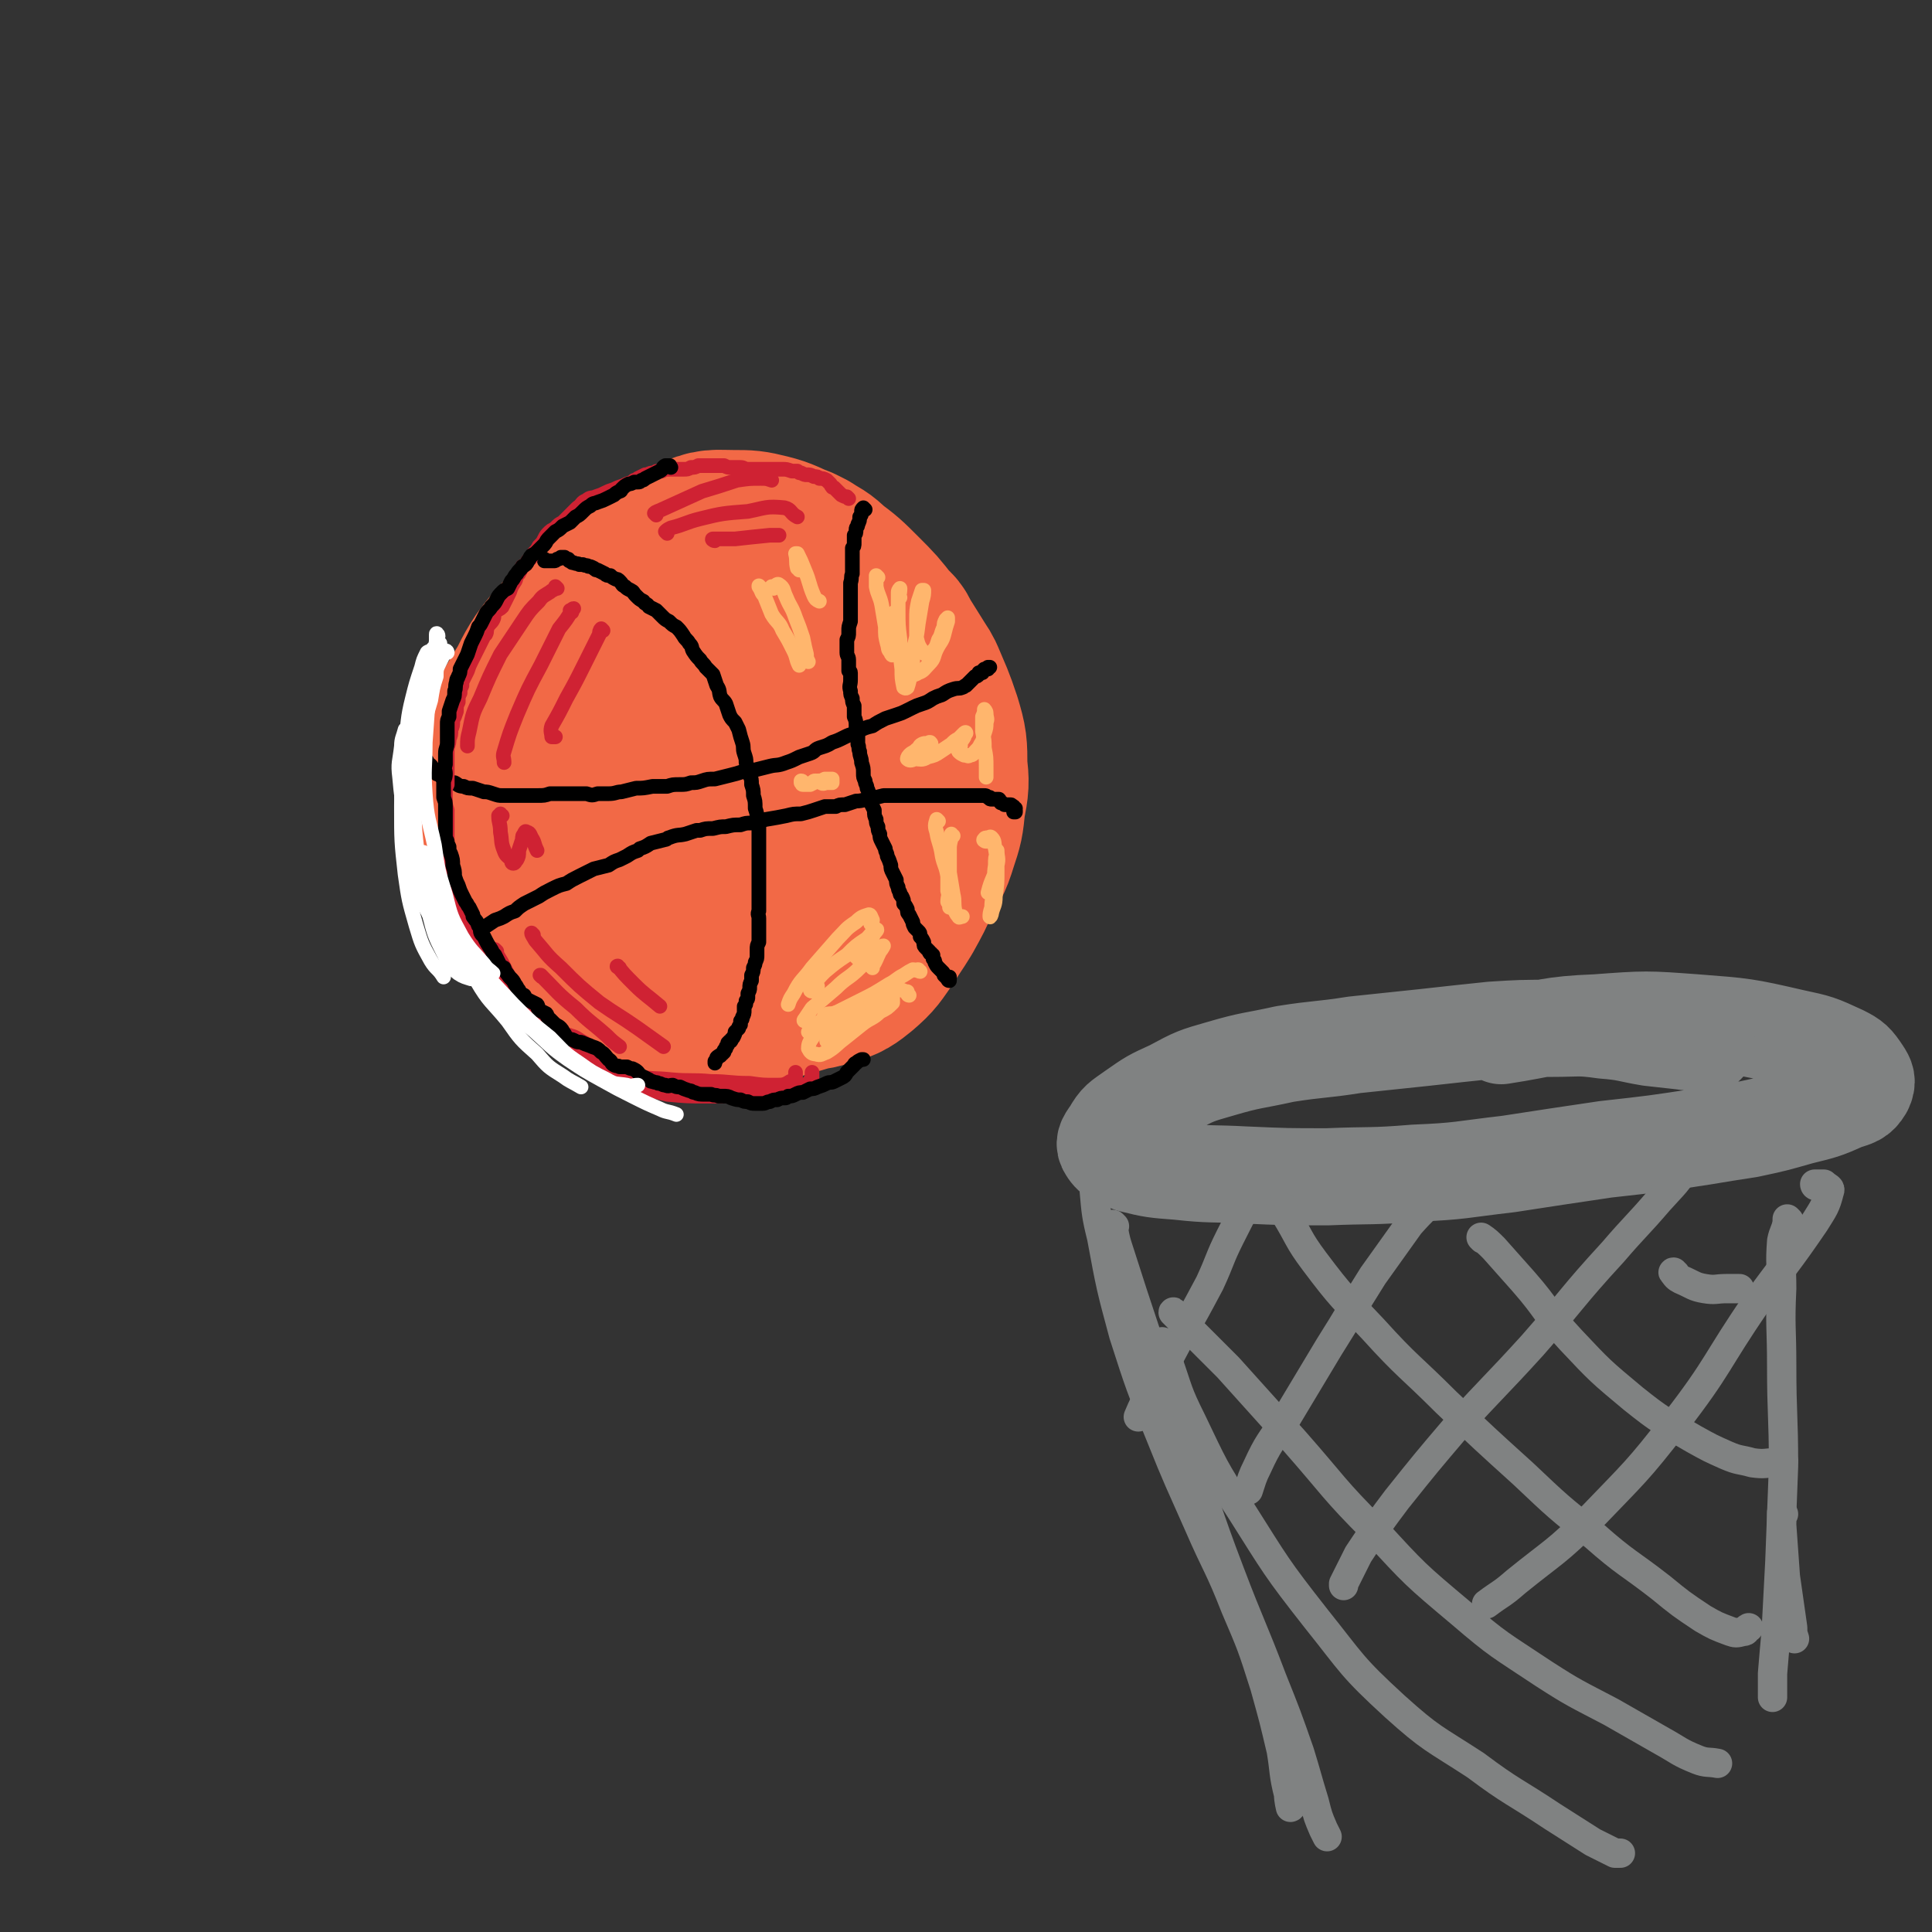 <svg viewBox='0 0 1054 1054' version='1.1' xmlns='http://www.w3.org/2000/svg' xmlns:xlink='http://www.w3.org/1999/xlink'><rect x="0" y="0" width="1054" height="1054" fill="#333333" stroke="none"/><g fill='none' stroke='rgb(242,105,70)' stroke-width='105' stroke-linecap='round' stroke-linejoin='round'><path d='M395,388c0,0 0,-1 -1,-1 -2,0 -2,0 -5,1 -5,1 -5,0 -10,2 -5,2 -5,2 -9,6 -5,4 -5,4 -8,10 -3,4 -3,5 -4,10 -1,7 -2,7 -1,14 1,6 2,6 5,10 4,4 5,5 10,6 6,2 7,2 14,2 9,0 9,0 18,-2 9,-2 9,-2 17,-7 8,-4 9,-4 14,-10 6,-6 6,-7 8,-15 2,-8 2,-9 0,-18 -3,-9 -3,-10 -9,-17 -6,-8 -7,-9 -16,-13 -7,-4 -8,-4 -16,-4 -8,-1 -8,0 -16,2 -9,3 -9,3 -17,7 -9,5 -10,5 -18,12 -7,6 -9,6 -12,15 -4,8 -4,10 -3,19 2,10 2,11 8,19 6,8 8,8 18,12 11,5 11,4 23,5 12,1 12,2 23,1 11,-1 11,-2 21,-5 8,-3 8,-3 15,-9 6,-5 7,-5 10,-12 4,-7 4,-8 4,-16 1,-8 1,-8 -2,-16 -3,-8 -4,-9 -10,-16 -7,-8 -7,-9 -16,-14 -11,-7 -11,-7 -24,-10 -12,-3 -12,-3 -24,-2 -11,1 -11,1 -20,6 -10,5 -9,6 -17,14 -8,8 -8,8 -14,18 -6,11 -8,11 -10,22 -3,11 -4,12 -1,23 4,11 5,11 13,20 8,9 9,9 19,16 11,6 11,5 23,8 10,3 11,2 21,2 11,-1 11,0 21,-4 10,-3 10,-3 19,-10 8,-6 8,-6 14,-15 5,-8 5,-8 8,-18 2,-11 2,-12 2,-23 -1,-12 -1,-13 -6,-23 -5,-13 -6,-13 -16,-24 -7,-8 -8,-8 -19,-13 -10,-5 -10,-6 -22,-7 -8,-2 -9,-2 -17,0 -9,3 -9,4 -17,10 -9,7 -9,7 -18,16 -9,9 -10,9 -16,20 -7,12 -9,12 -11,25 -3,12 -3,13 1,24 3,12 5,12 12,22 8,11 8,12 18,20 10,9 11,9 23,14 11,5 12,4 24,6 12,1 12,1 24,0 8,-1 9,0 16,-4 11,-6 12,-6 19,-15 8,-9 8,-10 12,-21 5,-13 5,-13 6,-26 0,-15 0,-15 -3,-30 -4,-15 -4,-15 -11,-30 -6,-13 -7,-13 -17,-24 -9,-9 -10,-10 -22,-16 -10,-5 -10,-5 -21,-7 -11,-1 -12,-1 -22,2 -12,3 -12,5 -23,12 -14,9 -14,9 -27,20 -12,10 -13,10 -23,22 -6,9 -7,10 -10,21 -2,11 -3,12 0,23 2,11 4,11 11,20 8,12 9,12 21,21 11,10 11,10 23,17 11,6 11,6 23,10 10,2 10,2 21,2 11,0 12,0 23,-3 11,-4 11,-4 21,-10 9,-6 9,-6 16,-14 7,-8 6,-9 11,-18 4,-10 4,-10 6,-21 3,-13 3,-13 3,-26 -1,-13 -1,-14 -5,-27 -5,-12 -6,-13 -14,-23 -7,-10 -7,-11 -17,-17 -11,-5 -13,-4 -25,-5 -16,0 -17,0 -33,3 -16,5 -16,6 -32,14 -14,7 -15,6 -28,17 -10,9 -11,9 -17,21 -5,13 -5,14 -6,28 -1,16 -1,17 3,32 5,17 5,18 15,32 11,13 12,13 27,22 14,7 15,7 31,10 15,4 15,3 31,4 13,0 14,0 27,-3 11,-2 11,-3 20,-8 9,-6 9,-6 15,-14 7,-9 7,-9 11,-20 5,-13 4,-13 6,-27 2,-16 3,-17 1,-33 -2,-17 -4,-18 -10,-34 -5,-13 -6,-13 -14,-26 -6,-10 -6,-11 -15,-19 -7,-8 -7,-9 -16,-13 -11,-4 -12,-3 -23,-5 -3,0 -3,0 -6,0 -11,2 -11,1 -21,4 -13,5 -13,6 -26,11 -3,2 -3,2 -6,4 -9,6 -9,6 -18,14 -6,5 -5,6 -11,12 -2,3 -3,3 -5,7 -8,13 -9,13 -15,27 -6,13 -6,14 -9,28 -3,11 -3,11 -3,23 0,8 1,8 2,17 1,3 1,3 2,5 5,11 4,12 11,22 7,11 6,12 16,19 10,8 10,9 22,13 12,4 13,3 26,5 14,1 14,1 28,1 13,1 13,1 26,2 9,0 9,1 19,1 7,-1 8,-1 14,-3 7,-2 8,-3 13,-7 7,-6 7,-7 12,-14 6,-9 5,-10 10,-19 4,-10 4,-10 7,-21 4,-10 4,-10 6,-20 2,-9 2,-9 3,-18 1,-9 1,-9 0,-19 -1,-10 -1,-10 -4,-21 -3,-10 -3,-11 -9,-20 -6,-10 -6,-10 -15,-18 -8,-7 -8,-6 -17,-12 -8,-4 -9,-4 -17,-8 -8,-3 -8,-3 -16,-5 -9,-3 -9,-3 -18,-5 -9,-1 -9,-1 -18,-1 -10,0 -10,-1 -20,1 -8,1 -8,2 -16,4 -6,3 -6,3 -12,6 -6,3 -6,3 -11,7 -7,5 -7,5 -13,11 -7,7 -7,7 -13,15 -6,9 -5,10 -11,19 -5,9 -6,9 -9,18 -4,9 -3,10 -5,19 -2,10 -2,10 -2,20 -1,10 -1,10 0,20 2,10 2,10 6,19 4,9 4,9 10,17 6,8 7,8 15,14 10,7 10,7 21,13 11,5 11,5 23,9 10,3 10,3 21,5 8,2 8,2 17,2 9,0 9,0 17,-1 9,-1 9,-1 19,-3 9,-3 9,-2 18,-6 9,-3 9,-2 17,-7 7,-6 7,-6 14,-13 6,-8 6,-8 11,-16 5,-9 5,-9 9,-18 5,-9 6,-9 9,-19 3,-9 3,-9 4,-19 2,-10 2,-11 1,-20 0,-11 0,-12 -3,-22 -4,-12 -4,-11 -9,-23 -1,-2 -1,-2 -3,-5 -5,-8 -5,-8 -10,-16 -1,-3 -2,-3 -4,-5 -7,-9 -7,-9 -15,-17 -8,-8 -8,-8 -16,-14 -5,-5 -5,-4 -11,-8 -2,-1 -2,-1 -4,-2 -8,-3 -8,-4 -16,-6 -8,-2 -9,-2 -17,-2 -10,0 -11,-1 -19,3 -11,4 -11,5 -20,11 -8,6 -9,6 -16,13 -11,11 -12,11 -22,24 -6,9 -5,10 -9,20 -3,9 -2,9 -5,17 '/></g>
<g fill='none' stroke='rgb(0,0,0)' stroke-width='8' stroke-linecap='round' stroke-linejoin='round'><path d='M298,306c0,0 -1,-1 -1,-1 0,0 0,1 0,1 1,0 1,0 2,0 1,0 1,0 1,0 1,0 1,0 2,0 1,0 1,0 2,-1 1,0 1,0 2,-1 1,0 1,0 2,0 1,1 1,1 2,1 1,1 0,1 1,1 1,1 1,1 2,1 2,1 2,0 3,1 1,0 1,0 2,0 2,1 2,0 3,1 1,0 1,0 3,1 1,1 1,1 2,1 2,1 2,1 4,2 1,1 1,1 3,1 1,1 1,1 3,2 1,0 1,0 2,1 2,2 1,2 3,3 1,1 1,1 3,2 2,1 1,1 3,3 2,2 2,2 4,3 1,2 2,1 3,3 2,1 2,1 4,2 2,2 2,2 3,3 2,2 2,2 4,3 2,2 2,2 4,3 2,2 2,2 4,5 1,2 2,2 3,4 2,2 1,2 2,4 2,3 2,3 4,5 1,2 2,2 3,4 2,2 2,2 4,4 1,3 1,3 2,6 2,3 1,3 2,6 1,2 2,2 3,4 1,3 1,3 2,6 1,2 1,2 3,4 1,2 1,2 2,4 1,4 1,4 2,7 1,3 0,3 1,6 1,3 1,3 1,5 1,4 1,4 2,7 1,2 1,2 1,5 1,3 1,3 1,6 1,3 1,3 1,7 1,3 1,3 1,6 0,1 1,1 1,2 0,2 0,2 0,4 0,0 0,0 0,0 0,2 0,2 0,4 0,1 0,1 0,1 0,2 0,2 0,4 0,0 0,0 0,1 0,3 0,3 0,6 0,3 0,3 0,7 0,2 0,2 0,5 0,0 0,0 0,1 0,2 0,2 0,4 0,2 0,2 0,4 0,1 0,1 0,3 0,2 0,2 0,4 -1,2 0,2 0,4 0,3 0,3 0,6 0,2 0,2 0,4 0,2 0,2 0,3 -1,2 -1,2 -1,4 0,2 0,2 0,3 0,2 0,2 -1,4 0,1 0,1 -1,3 0,2 0,2 -1,4 0,2 0,2 0,3 -1,2 -1,2 -1,4 0,1 0,1 -1,3 0,1 0,1 0,2 0,1 0,1 -1,2 0,2 0,2 -1,3 0,1 0,1 0,2 0,2 0,2 -1,4 0,1 0,1 -1,2 0,1 0,1 0,2 -1,1 -1,1 -1,2 -1,1 -1,1 -2,2 0,1 0,1 -1,3 0,0 0,0 -1,1 0,1 0,1 -1,1 0,0 0,0 -1,1 0,0 0,1 0,1 -1,1 -1,1 -1,2 0,0 0,0 -1,1 0,0 0,0 0,1 0,0 0,0 -1,1 0,0 -1,0 -1,1 -1,0 -1,0 -2,1 0,1 0,1 -1,2 0,0 0,0 0,1 0,0 0,0 0,0 0,0 0,0 0,0 '/><path d='M472,278c0,0 -1,-1 -1,-1 0,0 0,0 0,0 0,1 0,0 0,0 0,0 0,0 0,0 0,0 0,0 0,0 -1,1 -1,1 -1,2 0,2 0,2 -1,3 0,2 0,2 -1,4 0,2 -1,1 -1,3 0,2 0,2 -1,3 0,2 0,2 0,4 0,2 0,2 -1,3 0,2 0,2 0,4 0,2 0,2 0,4 0,3 0,3 0,6 -1,2 0,2 -1,5 0,2 0,2 0,3 0,3 0,3 0,5 0,3 0,3 0,5 0,2 0,2 0,4 0,2 0,2 0,4 -1,3 -1,3 -1,5 0,1 0,1 0,1 0,2 0,2 -1,4 0,1 0,1 0,2 0,2 0,2 0,5 0,2 1,2 1,4 0,3 0,3 0,6 0,0 1,0 1,1 0,2 0,2 0,4 0,3 -1,3 0,6 0,2 0,2 1,4 0,2 0,2 1,4 0,3 0,3 0,6 1,2 1,3 1,5 0,3 0,3 1,5 0,2 0,2 0,5 1,2 0,2 1,4 0,3 1,3 1,6 1,3 1,3 1,6 0,2 0,2 1,4 0,2 1,2 1,4 1,2 1,2 1,4 1,2 1,2 1,4 1,2 1,2 2,4 0,3 0,3 1,5 0,2 0,2 1,4 0,2 0,2 1,4 0,2 0,2 1,4 1,2 1,2 2,4 0,2 1,2 1,4 1,2 1,2 2,5 0,2 0,2 1,4 1,2 1,2 2,4 0,2 0,2 1,4 0,1 0,1 1,3 0,1 0,1 1,2 1,2 1,2 1,4 1,1 1,1 2,3 0,2 0,2 1,3 1,2 1,2 2,4 0,1 0,1 1,3 1,1 1,1 2,2 1,1 1,1 1,3 1,1 1,1 2,3 0,2 0,2 1,3 1,1 1,1 2,2 0,1 0,1 1,1 0,1 1,1 1,1 0,1 0,1 0,2 1,1 1,1 1,2 1,2 1,2 2,3 1,1 1,1 2,2 1,1 1,1 1,2 1,1 1,1 2,2 0,0 0,1 1,1 0,0 0,0 0,0 0,-1 0,-1 0,-1 0,-1 0,-1 0,-1 '/><path d='M232,415c0,0 -1,-1 -1,-1 0,0 0,1 0,1 0,0 0,0 0,-1 0,0 0,0 0,0 0,0 0,0 0,0 0,0 0,0 1,0 1,1 1,1 1,2 1,1 2,1 3,3 1,1 1,2 2,3 1,1 2,0 3,1 0,0 0,1 0,1 2,1 2,1 4,2 2,1 1,1 3,1 2,1 2,2 5,2 2,1 2,1 5,1 3,1 3,1 6,2 2,0 2,0 5,1 3,1 3,1 5,1 3,0 3,0 6,0 3,0 3,0 6,0 4,0 4,0 7,0 4,0 4,0 7,-1 3,0 3,0 7,0 3,0 3,0 6,0 4,0 4,0 7,0 3,1 3,1 6,0 3,0 3,0 6,0 4,0 4,-1 7,-1 4,-1 4,-1 8,-2 4,0 4,0 9,-1 4,0 4,0 8,0 3,-1 3,-1 7,-1 3,0 3,0 6,-1 3,0 3,0 6,-1 3,-1 3,-1 7,-1 4,-1 4,-1 8,-2 4,-1 4,-1 7,-2 4,0 4,0 7,-1 4,-1 4,-1 8,-2 4,-1 4,0 9,-2 3,-1 3,-1 7,-3 3,-1 3,-1 6,-2 3,-1 2,-2 5,-3 3,-1 4,-1 7,-3 3,-1 3,-1 7,-3 4,-2 4,-1 7,-3 4,-2 4,-2 8,-3 3,-2 3,-2 7,-4 3,-1 3,-1 6,-2 3,-1 3,-1 5,-2 2,-1 2,-1 4,-2 2,-1 2,-1 5,-2 3,-1 3,-1 6,-3 2,-1 2,-1 5,-2 3,-2 3,-2 6,-3 3,-1 3,0 5,-1 1,0 1,-1 2,-1 1,-1 1,-1 1,-1 1,-1 1,-1 2,-2 1,-1 1,-1 2,-2 1,0 1,0 2,-1 0,0 0,0 0,0 0,0 0,0 0,-1 1,0 1,0 1,0 0,0 0,0 1,0 0,-1 0,-1 0,-1 1,-1 1,-1 1,-1 0,0 0,0 0,0 0,0 0,0 0,0 0,0 0,0 1,0 0,0 0,0 1,0 0,0 0,0 0,0 0,0 0,0 0,0 0,0 0,0 0,0 0,-1 0,-1 1,-1 0,0 0,0 0,0 0,0 0,0 0,0 0,0 0,0 -1,0 '/><path d='M254,521c0,0 -1,0 -1,-1 0,0 0,1 1,1 0,0 0,0 0,-1 0,0 0,0 1,-1 0,-1 0,-1 0,-2 1,-1 1,-1 2,-2 0,-1 0,0 1,-1 1,-1 1,-1 1,-2 1,-2 1,-2 2,-3 2,-2 2,-2 3,-3 3,-2 3,-2 6,-4 3,-1 3,-1 5,-2 3,-2 3,-2 6,-3 2,-2 2,-2 5,-4 4,-2 4,-2 8,-4 3,-2 3,-2 7,-4 4,-2 4,-2 8,-3 3,-2 3,-2 7,-4 4,-2 4,-2 8,-4 4,-1 4,-1 8,-2 3,-2 3,-2 6,-3 2,-1 2,-1 4,-2 3,-2 3,-2 6,-3 0,0 0,0 1,-1 3,-1 3,-1 6,-3 4,-1 4,-1 8,-2 1,0 1,-1 2,-1 5,-2 5,-1 9,-2 3,-1 3,-1 6,-2 1,0 1,0 2,0 3,-1 3,-1 7,-1 4,-1 4,-1 7,-1 4,-1 4,-1 8,-1 3,-1 3,-1 6,-1 4,-1 4,-1 8,-2 6,-1 6,-1 11,-2 4,-1 4,-1 8,-1 4,-1 4,-1 7,-2 3,-1 3,-1 6,-2 3,0 3,0 6,0 2,-1 2,-1 5,-1 3,-1 3,-1 6,-2 4,0 4,-1 7,-1 4,-1 4,-1 8,-2 3,0 3,0 7,0 2,0 2,0 4,0 3,0 3,0 6,0 2,0 2,0 5,0 2,0 2,0 4,0 2,0 2,0 3,0 3,0 3,0 6,0 3,0 3,0 5,0 3,0 3,0 5,0 2,0 2,0 3,0 0,0 0,0 1,0 1,0 1,0 1,0 1,0 1,0 2,0 1,0 1,0 2,0 1,0 1,0 1,0 1,0 1,0 2,1 0,0 0,0 1,0 0,1 0,1 1,1 0,0 0,0 1,0 0,0 0,0 1,0 1,0 1,0 2,0 1,1 0,1 1,2 1,0 1,0 2,1 1,0 1,0 2,0 0,0 0,0 0,0 0,0 0,0 1,0 0,0 0,0 0,0 1,0 1,0 1,1 0,0 0,0 1,0 0,0 0,0 0,1 0,0 0,0 0,0 0,0 0,0 1,0 0,0 0,0 0,0 0,0 0,0 0,0 0,1 0,0 -1,0 0,0 1,0 1,1 0,0 0,0 0,0 0,0 0,0 0,1 0,0 0,0 0,0 0,0 0,0 0,0 0,0 0,0 0,0 0,0 0,0 -1,0 '/></g>
<g fill='none' stroke='rgb(207,34,51)' stroke-width='8' stroke-linecap='round' stroke-linejoin='round'><path d='M463,272c0,0 0,0 -1,-1 0,0 0,0 0,0 -1,0 -1,0 -3,-1 -1,-1 -1,-1 -2,-2 -1,-1 -1,-1 -2,-2 -1,0 -1,0 -2,-2 -1,-1 -1,-1 -2,-2 -2,-1 -2,-1 -4,-1 -1,-1 -1,-1 -3,-1 -2,-1 -2,-1 -4,-1 -1,0 -1,0 -3,-1 -1,0 -1,0 -2,-1 -2,0 -2,0 -3,0 -3,-1 -3,-1 -5,-1 -3,0 -3,0 -5,0 -3,0 -3,0 -5,0 -3,0 -3,0 -5,0 -2,0 -2,0 -4,0 -2,0 -2,-1 -4,-1 -3,0 -3,0 -5,0 -2,0 -2,0 -4,-1 -3,0 -3,0 -6,0 -2,0 -2,0 -4,0 -2,0 -2,0 -4,0 -2,1 -2,1 -4,1 -2,1 -2,1 -4,1 -2,0 -2,0 -4,0 -2,0 -2,0 -4,0 -2,0 -2,0 -4,1 0,0 0,0 -1,0 -2,0 -2,0 -3,1 -2,0 -2,0 -4,1 -1,0 -1,0 -1,0 -2,1 -2,1 -4,2 -1,1 -1,1 -2,1 -1,1 -1,1 -1,1 -3,1 -3,1 -5,2 -3,1 -3,1 -5,2 -3,1 -3,1 -5,2 -2,1 -2,1 -5,2 -2,1 -3,0 -5,2 -3,1 -2,2 -5,4 -2,2 -2,2 -4,4 -2,2 -2,2 -4,4 -2,1 -2,1 -4,3 -1,1 -2,1 -3,2 -2,2 -2,2 -3,4 -1,2 -1,2 -3,4 -1,2 -1,2 -3,4 -1,2 -1,2 -3,4 -1,2 -1,2 -3,3 -1,2 -1,2 -2,4 -2,2 -1,2 -2,4 -2,3 -2,3 -3,6 -1,2 -1,2 -2,4 -1,2 -1,2 -2,4 -2,2 -2,1 -4,3 -1,2 0,2 -1,4 -1,2 -2,2 -3,4 -1,2 0,2 -1,4 -1,1 -1,1 -2,3 -1,2 -1,2 -2,4 -1,2 -1,2 -2,4 -1,2 -1,2 -2,4 -1,2 -1,2 -2,5 -1,2 -1,2 -2,4 -1,2 -1,2 -1,4 -1,2 -1,2 -1,4 -1,2 -1,2 -1,5 -1,2 -1,2 -1,5 -1,3 -1,3 -2,5 0,3 0,3 -1,5 0,3 0,3 -1,5 0,2 0,2 -1,5 0,2 0,2 0,4 0,3 0,3 0,6 0,3 0,3 0,6 0,2 0,2 0,4 -1,2 -1,2 -1,4 0,3 0,3 0,5 0,2 0,2 1,5 0,3 0,3 0,6 0,3 0,3 0,7 0,3 0,3 0,6 0,3 1,3 1,5 0,3 0,3 0,5 1,3 1,3 2,6 0,2 0,2 1,5 1,2 1,2 1,5 0,0 1,0 1,0 0,2 0,2 1,5 0,1 0,1 0,1 1,3 1,3 2,6 1,1 1,1 2,2 1,4 0,4 1,8 1,3 2,2 3,5 0,1 0,1 0,2 1,2 1,2 3,5 2,2 2,2 4,5 2,3 3,3 5,6 3,4 3,4 6,8 3,5 3,5 6,10 4,6 4,6 9,11 4,4 4,4 8,8 4,3 4,3 7,6 4,2 4,2 8,3 4,1 4,1 8,1 '/><path d='M308,565c-1,0 -1,-1 -1,-1 0,0 0,1 0,1 2,0 2,-1 4,0 4,1 4,2 8,4 5,4 5,4 10,7 4,4 4,4 9,7 4,3 4,3 9,4 9,2 10,1 19,2 11,1 11,0 22,1 10,0 10,1 21,1 7,1 7,1 14,1 4,0 5,0 8,-2 2,0 2,-1 3,-2 0,-1 0,-1 0,-3 '/><path d='M309,575c0,0 0,-1 -1,-1 0,0 0,0 0,1 1,0 1,0 2,1 4,2 3,2 7,4 8,3 8,3 15,6 8,3 7,4 15,7 8,2 9,2 17,4 11,1 11,1 22,1 11,0 11,0 22,0 9,0 10,0 19,-1 5,-1 6,-1 11,-4 3,-2 3,-2 5,-5 0,-2 0,-2 0,-3 '/><path d='M271,519c0,0 -1,-1 -1,-1 0,0 0,0 0,1 6,9 5,10 11,19 7,9 7,9 14,17 7,7 7,7 14,13 6,5 7,5 13,8 2,1 2,0 4,1 '/><path d='M296,533c-1,0 -1,-1 -1,-1 -1,0 0,0 0,0 9,9 9,10 19,18 8,8 8,7 17,15 3,3 3,3 7,6 '/><path d='M291,510c0,0 -1,-1 -1,-1 0,1 1,2 2,4 7,8 6,8 14,15 10,10 10,10 21,19 10,7 11,7 21,14 7,5 7,5 14,10 '/><path d='M338,528c-1,0 -2,-1 -1,-1 3,4 4,5 9,10 6,6 7,6 14,12 '/><path d='M274,445c0,0 -1,0 -1,-1 0,0 0,0 0,0 0,1 -1,1 -1,1 0,4 1,4 1,9 1,5 0,5 2,10 1,3 2,3 4,5 0,1 0,2 1,2 1,0 1,-1 2,-2 1,-2 1,-2 1,-5 1,-3 1,-3 2,-6 0,-2 0,-2 1,-3 0,-1 1,-2 1,-1 2,0 2,1 3,3 2,3 1,3 3,7 0,0 0,0 0,0 '/><path d='M304,321c0,0 -1,-1 -1,-1 0,0 0,1 0,1 -1,1 -2,1 -3,2 -3,2 -4,2 -6,5 -5,5 -5,5 -9,11 -6,9 -6,9 -12,18 -6,12 -6,12 -11,24 -4,8 -4,8 -6,18 -1,4 -1,4 -1,8 0,0 0,0 0,0 '/><path d='M312,334c0,0 -1,0 -1,-1 0,0 1,0 1,0 0,0 0,-1 1,-1 0,0 -1,1 -1,1 -3,5 -3,5 -7,10 -5,10 -5,10 -10,20 -7,13 -7,13 -13,27 -4,10 -4,10 -7,20 -1,3 0,3 0,6 '/><path d='M329,344c0,0 -1,-1 -1,-1 -1,1 -1,2 -1,3 -4,8 -4,8 -8,16 -5,10 -5,10 -10,19 -4,8 -4,8 -8,15 -1,3 0,4 0,6 0,0 1,0 2,0 '/><path d='M358,281c0,0 -1,-1 -1,-1 1,-1 2,-1 4,-2 11,-5 11,-5 22,-10 10,-3 10,-3 19,-6 7,-1 7,-1 13,-1 3,0 3,0 6,1 '/><path d='M364,291c0,0 -1,-1 -1,-1 1,-1 1,-1 3,-2 8,-2 8,-3 16,-5 12,-3 13,-3 26,-4 10,-2 10,-3 20,-2 4,1 3,3 7,5 '/><path d='M390,295c-1,0 -2,-1 -1,-1 5,0 6,0 12,0 9,-1 9,-1 19,-2 3,0 3,0 5,0 '/></g>
<g fill='none' stroke='rgb(255,182,109)' stroke-width='8' stroke-linecap='round' stroke-linejoin='round'><path d='M415,321c0,-1 -1,-1 -1,-1 0,-1 0,0 0,0 2,3 1,3 3,5 2,5 2,5 4,10 3,5 4,4 6,9 3,5 3,5 6,11 2,4 1,4 3,8 '/><path d='M422,321c0,0 -1,0 -1,-1 0,0 0,0 1,0 1,0 2,-2 3,-1 3,2 2,3 4,7 2,5 3,5 5,11 2,5 2,5 4,11 1,5 1,5 2,9 0,2 0,2 1,4 '/><path d='M436,311c0,-1 -1,-1 -1,-1 -1,-4 0,-4 -1,-8 0,0 1,0 1,0 2,4 2,4 4,9 3,7 2,7 5,14 1,2 1,2 3,3 '/><path d='M479,315c0,0 -1,-1 -1,-1 0,2 0,3 0,6 1,5 2,5 3,10 1,6 1,6 2,12 0,5 0,5 1,9 1,3 0,3 2,5 0,1 1,2 1,1 1,0 1,0 1,-1 0,-3 0,-3 0,-6 0,-5 0,-5 0,-9 0,-4 0,-4 0,-7 '/><path d='M491,326c0,0 -1,-1 -1,-1 0,0 0,1 0,1 1,-2 1,-4 1,-5 0,0 -1,1 -1,2 0,5 0,5 0,10 0,8 0,8 1,16 0,8 0,8 1,16 0,5 0,5 1,10 0,0 1,1 2,0 1,-3 1,-4 2,-7 1,-6 1,-6 1,-13 2,-7 2,-7 3,-15 1,-6 1,-6 2,-12 1,-3 1,-4 1,-6 0,0 0,0 -1,0 -1,3 -1,3 -2,6 -1,5 -1,5 -1,10 0,5 0,5 0,10 1,4 1,4 3,7 1,2 2,2 3,2 1,0 2,0 3,-2 2,-2 2,-3 3,-6 2,-3 1,-3 3,-7 0,-2 0,-2 1,-4 0,0 0,0 1,-1 0,0 0,0 0,0 0,0 0,1 0,2 -1,3 -1,3 -2,7 -1,4 -2,4 -4,8 -2,4 -1,5 -4,8 -3,3 -3,4 -6,5 -3,2 -4,1 -7,1 '/><path d='M508,406c0,-1 -1,-1 -1,-1 0,0 1,0 0,0 -1,1 -2,0 -4,1 -2,1 -1,2 -3,3 -2,2 -2,1 -4,3 -1,1 -1,2 -1,2 1,1 2,1 4,0 3,0 4,1 7,-1 4,-1 4,-1 7,-3 3,-2 3,-2 6,-4 2,-2 2,-2 4,-3 2,-2 2,-2 3,-3 0,0 1,-1 1,0 0,0 -1,1 -1,2 -1,2 -2,2 -2,5 -1,1 -2,1 -1,3 1,1 1,1 3,2 2,0 2,1 3,0 2,0 2,-1 3,-2 2,-2 2,-2 3,-4 2,-3 1,-3 2,-6 1,-3 1,-3 1,-6 1,-2 0,-2 0,-5 0,-1 -1,-2 -1,-2 0,1 0,2 -1,4 0,4 0,4 0,8 1,5 1,5 1,9 1,5 1,5 1,11 0,2 0,2 0,5 '/><path d='M438,427c0,0 0,-1 -1,-1 0,0 0,0 0,1 1,0 0,1 1,1 0,0 1,0 2,0 1,0 1,0 2,0 2,-1 2,-1 4,-2 2,0 2,0 4,-1 2,0 2,0 3,0 1,0 1,0 1,0 0,1 0,1 0,2 0,0 0,0 -1,0 -1,0 -1,0 -2,0 -1,0 -2,1 -3,0 -1,0 -1,-1 -3,-1 -1,0 -1,0 -2,1 '/><path d='M512,448c0,0 -1,-1 -1,-1 -1,3 -1,4 0,7 1,6 2,6 3,13 1,5 2,5 3,11 0,4 0,4 0,8 1,3 0,3 0,6 1,1 1,1 1,2 0,0 0,0 0,1 '/><path d='M520,456c-1,0 -1,-1 -1,-1 0,0 0,0 0,0 0,1 0,1 0,2 -1,4 -1,4 -1,7 0,6 0,6 0,12 1,6 1,6 2,12 1,4 0,4 1,9 1,2 1,2 2,3 0,1 1,0 2,0 '/><path d='M538,459c-1,0 -2,-1 -1,-1 0,-1 1,-1 2,-1 1,0 1,-1 2,0 2,2 1,3 2,6 1,6 1,6 1,12 0,7 0,7 -1,14 0,5 -1,5 -2,9 0,1 -1,3 -1,2 0,-1 0,-2 1,-5 0,-5 1,-5 1,-11 1,-6 0,-6 1,-12 0,-4 0,-4 1,-7 0,-1 0,-1 0,-1 0,4 1,4 0,8 -2,8 -3,7 -5,15 '/><path d='M496,543c0,0 -1,0 -1,-1 0,0 0,0 0,0 0,-1 0,-1 0,-1 -2,0 -2,-1 -4,-1 -4,1 -4,1 -8,3 -5,2 -5,2 -11,5 -6,4 -6,4 -11,8 -4,4 -4,4 -7,9 -2,1 -2,2 -3,3 0,0 1,0 1,0 2,-4 2,-4 5,-7 4,-5 5,-5 10,-9 2,-1 2,-1 4,-3 '/><path d='M502,530c-1,0 -1,-1 -1,-1 -1,0 0,0 0,0 -1,1 -1,0 -3,0 -2,1 -2,1 -5,3 -4,2 -4,3 -8,5 -8,5 -8,5 -16,9 -8,4 -8,4 -16,8 -5,3 -5,3 -10,6 -1,1 -1,2 -2,3 0,0 0,0 0,0 '/><path d='M476,528c0,0 0,-1 -1,-1 0,0 1,1 1,0 2,-3 2,-4 4,-8 1,-1 2,-3 2,-3 -1,0 -2,1 -4,3 -4,4 -4,4 -9,9 -6,6 -7,5 -13,11 -7,6 -7,6 -13,11 -2,3 -2,3 -4,6 -1,1 0,1 0,1 1,0 1,-1 2,-2 '/><path d='M468,523c0,-1 -1,-1 -1,-1 2,-3 3,-2 5,-5 3,-4 3,-4 5,-8 1,-1 2,-2 1,-2 -2,1 -3,3 -5,5 -6,4 -6,4 -11,9 -6,4 -6,4 -12,9 -3,3 -3,3 -6,7 -1,2 -2,3 -2,3 0,1 2,1 3,0 1,-1 0,-1 1,-2 '/><path d='M476,505c0,-1 0,-1 -1,-1 0,-1 1,-2 1,-2 -1,-2 -1,-3 -2,-3 -3,1 -4,1 -7,4 -6,4 -5,4 -10,9 -7,8 -7,8 -14,16 -5,7 -6,6 -10,14 -2,3 -2,3 -3,6 '/><path d='M451,555c-1,0 -2,-1 -1,-1 1,-1 2,-1 4,-1 4,-1 4,-1 8,-2 0,-1 0,-1 0,-1 2,0 2,0 3,0 0,0 0,0 0,0 0,0 0,0 0,0 -1,1 -1,1 -2,2 -2,1 -2,1 -4,2 -4,2 -4,2 -7,4 -4,4 -5,3 -8,7 -2,3 -3,4 -3,7 1,2 2,3 4,3 3,1 3,0 6,-1 5,-3 5,-4 9,-7 5,-4 5,-4 10,-8 5,-4 6,-3 10,-7 4,-2 4,-2 7,-5 0,-1 0,-2 0,-2 -2,-1 -3,-1 -5,0 -2,0 -2,0 -5,0 -1,1 -1,1 -1,1 -1,1 -1,1 -1,1 0,2 1,2 1,3 0,1 0,1 0,2 '/></g>
<g fill='none' stroke='rgb(0,0,0)' stroke-width='8' stroke-linecap='round' stroke-linejoin='round'><path d='M366,255c0,0 -1,-1 -1,-1 0,0 1,0 0,0 0,0 0,0 -1,0 -1,0 -1,0 -1,0 -2,1 -1,2 -3,3 -2,1 -2,1 -4,2 -2,1 -2,1 -4,2 -1,1 -1,1 -2,1 -1,1 -1,1 -2,1 -1,0 -1,0 -2,0 -2,1 -2,1 -3,1 -2,1 -2,1 -4,3 0,0 0,1 -1,1 -2,1 -2,1 -3,2 -2,1 -2,1 -4,2 -2,1 -2,1 -5,2 -2,1 -2,0 -4,2 -2,1 -2,1 -4,3 -2,2 -2,2 -4,3 -2,2 -2,2 -3,3 -2,1 -2,1 -4,2 -2,2 -2,2 -4,3 -2,2 -2,2 -4,4 -1,1 -1,2 -2,3 -2,2 -2,2 -4,4 -1,1 -1,1 -3,2 -1,1 -1,2 -2,3 -1,2 -1,2 -3,3 -1,2 -2,2 -3,4 -2,2 -1,2 -3,4 -1,2 -1,2 -2,4 -2,1 -2,1 -3,2 -2,2 -2,2 -3,4 -1,2 -1,2 -3,4 -1,2 -2,2 -3,4 -1,2 -1,2 -2,4 -1,2 -1,2 -2,3 -1,3 -1,3 -2,5 -1,2 -1,2 -2,4 -1,3 -1,3 -2,6 -1,2 -1,2 -2,4 -1,2 -1,2 -2,4 0,2 0,2 -1,4 0,1 -1,1 -1,3 -1,3 0,3 -1,5 0,3 0,3 -1,5 -1,3 -1,3 -2,6 0,1 0,1 0,3 -1,2 -1,2 -1,4 0,2 0,2 0,5 0,2 0,2 0,5 0,3 -1,3 -1,6 0,3 0,3 0,6 -1,3 0,3 0,5 0,3 -1,3 -1,5 0,2 0,2 0,4 0,2 0,2 0,4 1,3 1,2 1,5 0,2 0,2 0,5 0,2 0,2 0,5 0,3 0,3 0,5 0,2 0,2 1,4 0,1 0,1 1,3 0,2 0,2 1,4 1,3 1,3 1,6 1,3 1,3 1,6 1,3 1,3 2,5 1,3 1,3 2,5 1,2 1,2 2,4 1,1 1,2 2,3 1,2 1,2 2,4 0,1 0,1 0,1 2,3 2,2 3,5 1,0 0,1 1,1 0,3 0,3 2,5 2,4 2,4 4,7 1,2 1,2 2,3 1,2 1,2 2,4 1,2 1,2 3,3 1,3 1,2 3,5 2,2 2,2 3,4 1,1 1,2 2,3 1,2 1,2 3,3 1,2 1,2 3,3 2,1 2,1 4,2 1,1 0,2 1,3 2,1 2,1 4,2 1,1 0,2 2,3 1,1 1,1 2,2 2,2 2,1 4,3 1,1 1,2 2,3 1,2 1,2 3,3 1,0 1,0 3,1 2,1 2,0 4,1 2,1 3,1 5,2 3,1 3,1 5,3 2,1 2,2 4,4 2,1 1,2 3,3 2,1 2,0 3,1 2,0 2,0 4,0 2,1 2,1 3,1 2,1 2,1 3,2 1,1 1,2 2,2 2,1 2,1 4,2 1,1 1,1 2,1 2,1 2,0 3,1 2,0 2,1 4,1 2,1 2,0 4,0 2,1 2,1 4,1 2,1 2,1 5,2 2,0 1,1 3,1 2,1 3,1 5,1 2,0 2,0 4,0 2,1 2,0 4,1 1,0 1,0 2,0 3,0 3,0 5,1 3,1 3,1 5,1 2,1 2,1 4,1 2,1 2,1 4,1 2,0 2,0 4,0 2,0 2,-1 4,-1 2,-1 2,-1 4,-1 2,-1 2,-1 4,-1 1,0 1,0 2,-1 2,0 2,0 4,-1 2,-1 2,-1 4,-1 2,-1 2,-1 4,-2 2,0 2,0 4,-1 3,-1 3,-1 5,-2 2,-1 2,0 4,-1 2,-1 2,-1 4,-2 2,-1 2,-1 3,-3 1,-1 1,-1 2,-2 0,0 0,0 0,0 1,-1 1,-1 2,-2 0,0 0,-1 1,-1 1,-1 1,-1 3,-2 0,0 0,0 1,0 '/></g>
<g fill='none' stroke='rgb(255,255,255)' stroke-width='8' stroke-linecap='round' stroke-linejoin='round'><path d='M237,355c0,0 -1,-1 -1,-1 0,0 0,1 0,1 -2,1 -2,0 -3,1 -2,4 -2,4 -3,8 -3,9 -3,9 -5,17 -3,12 -2,12 -4,25 -1,17 -2,17 -2,34 0,19 0,19 2,37 2,14 2,14 6,28 3,10 3,10 8,19 3,5 4,4 7,9 '/><path d='M240,351c0,0 -1,-1 -1,-1 -1,1 0,1 -1,2 -2,5 -3,5 -4,10 -3,8 -2,8 -4,16 -2,12 -2,12 -3,24 -2,16 -2,16 -1,32 0,17 0,17 2,34 2,15 2,15 6,30 3,12 3,12 8,22 3,6 3,7 8,11 3,2 4,2 7,3 1,0 1,0 2,0 '/><path d='M244,356c0,0 0,-1 -1,-1 0,0 -1,1 -1,2 -1,2 -1,2 -2,4 -2,4 -2,4 -2,8 -2,6 -2,7 -3,13 -3,10 -3,10 -5,20 -2,12 -3,12 -4,25 -2,14 -3,14 -1,28 1,13 2,13 5,27 3,11 2,11 6,22 3,8 4,8 8,16 1,2 1,2 3,5 '/><path d='M239,347c0,-1 -1,-2 -1,-1 0,1 0,2 0,4 -1,5 -1,5 -2,10 -1,9 -1,9 -2,17 -1,14 -1,14 -2,28 0,14 -1,14 0,28 1,14 2,14 5,28 2,14 2,14 6,27 3,12 3,12 9,23 5,8 6,8 12,15 2,3 3,3 5,5 '/><path d='M222,399c0,0 -1,-1 -1,-1 -1,4 -2,5 -2,9 -1,9 -2,9 -1,17 1,11 1,11 4,22 4,15 4,15 10,29 5,16 5,16 12,31 7,15 7,15 16,29 7,12 8,11 17,22 7,10 7,10 16,18 6,7 6,7 14,12 4,3 5,3 10,6 '/><path d='M232,466c0,0 -1,-1 -1,-1 0,0 0,0 0,1 1,5 -1,5 0,10 4,11 5,11 10,21 8,14 8,14 18,27 10,13 10,12 21,24 10,10 10,10 20,18 8,8 7,8 16,14 7,5 7,5 15,9 5,3 5,2 11,3 3,1 3,0 6,0 '/><path d='M225,476c0,-1 -1,-2 -1,-1 0,0 0,1 1,2 3,8 2,9 6,16 7,13 7,13 16,24 10,13 10,13 22,24 10,11 10,11 22,21 9,8 9,9 19,16 9,6 9,6 18,11 9,5 9,5 17,9 8,4 8,4 15,7 4,2 4,1 9,3 '/></g>
<g fill='none' stroke='rgb(128,130,130)' stroke-width='53' stroke-linecap='round' stroke-linejoin='round'><path d='M931,570c0,0 0,-1 -1,-1 -6,-1 -6,0 -12,-1 -9,-1 -9,-1 -18,-2 -12,-2 -12,-3 -25,-4 -14,-2 -14,-1 -28,-1 -17,0 -17,0 -33,1 -19,2 -19,2 -37,4 -19,2 -19,2 -38,4 -19,3 -19,2 -38,5 -18,4 -18,3 -35,8 -14,4 -14,4 -27,11 -11,5 -11,5 -21,12 -7,5 -8,5 -12,12 -3,4 -4,6 -2,9 3,5 6,5 13,8 12,3 13,3 26,4 18,2 18,1 36,2 23,1 23,1 45,1 24,-1 24,0 48,-2 25,-1 25,-2 51,-5 26,-4 26,-4 53,-8 27,-3 27,-3 53,-7 12,-2 12,-2 25,-4 14,-3 14,-3 28,-7 12,-3 13,-3 24,-8 6,-2 8,-2 11,-7 2,-4 1,-6 -1,-9 -4,-6 -5,-7 -11,-10 -13,-6 -13,-6 -27,-9 -26,-6 -27,-6 -53,-8 -27,-2 -27,-2 -54,0 -26,1 -26,3 -52,7 '/></g>
<g fill='none' stroke='rgb(128,130,130)' stroke-width='16' stroke-linecap='round' stroke-linejoin='round'><path d='M686,651c0,0 0,-1 -1,-1 -2,2 -2,3 -4,6 -5,9 -5,9 -10,19 -6,12 -5,12 -11,25 -8,15 -8,15 -16,29 -8,15 -8,15 -16,30 -4,7 -4,7 -7,14 '/><path d='M796,638c-1,0 -1,-1 -1,-1 -1,1 -1,2 -1,3 -4,6 -5,6 -9,11 -8,9 -8,8 -16,17 -10,14 -10,14 -20,28 -12,19 -12,20 -24,39 -12,20 -12,20 -24,40 -8,12 -9,12 -15,25 -3,6 -3,7 -5,13 '/><path d='M925,621c0,0 -1,-1 -1,-1 1,1 3,1 2,3 -1,6 -1,7 -5,12 -7,11 -7,10 -16,20 -12,14 -13,14 -25,28 -23,25 -22,26 -44,51 -20,22 -21,22 -41,44 -17,20 -17,20 -33,40 -9,12 -9,12 -17,24 -2,3 -2,3 -4,6 -4,8 -4,8 -8,16 0,1 0,1 0,1 '/><path d='M991,647c0,0 -1,0 -1,-1 2,0 3,0 5,0 2,2 4,2 3,4 -2,8 -3,9 -8,17 -15,22 -16,22 -32,44 -22,32 -20,34 -44,65 -21,27 -22,27 -46,52 -19,19 -20,18 -41,35 -8,7 -8,6 -16,12 '/><path d='M598,651c0,0 -1,-2 -1,-1 1,11 1,13 4,25 5,27 5,27 12,53 9,28 9,28 20,55 10,25 10,24 21,49 10,23 11,22 20,45 9,21 9,21 16,43 5,18 5,18 9,35 2,12 1,12 4,24 0,3 1,7 1,7 1,0 1,-4 1,-7 '/><path d='M608,669c0,0 -1,-1 -1,-1 1,5 1,7 3,13 8,25 8,25 16,49 7,21 7,21 15,42 3,8 2,8 5,17 13,34 12,35 25,69 11,29 12,29 23,58 8,20 8,20 15,40 4,13 4,14 8,27 2,8 2,8 5,15 1,2 1,2 2,4 '/><path d='M976,666c0,0 -1,-1 -1,-1 0,1 0,1 0,2 -1,5 -2,5 -3,10 -1,13 0,13 0,26 -1,21 0,21 0,42 0,27 1,27 1,55 -1,26 -1,26 -2,52 -1,19 -1,19 -2,38 -1,11 -1,11 -2,23 0,6 0,6 0,13 0,0 0,0 0,0 '/><path d='M973,826c0,0 -1,-1 -1,-1 0,3 0,4 0,7 1,14 1,14 2,28 2,14 2,14 4,28 0,3 0,3 1,6 '/><path d='M635,733c0,0 -1,-1 -1,-1 1,4 1,5 3,10 6,17 5,17 13,33 12,25 12,26 27,49 19,30 19,31 41,59 20,25 19,26 43,48 20,18 21,17 44,32 20,15 21,14 42,28 11,7 11,7 22,14 6,3 6,3 12,6 1,0 2,0 3,0 '/><path d='M641,717c0,0 -1,-2 -1,-1 3,3 4,4 8,8 11,11 11,11 22,22 18,20 18,20 36,40 22,25 21,26 44,49 22,24 22,24 47,45 21,18 21,17 45,33 17,11 18,11 37,21 14,8 14,8 28,16 9,5 9,6 19,10 5,2 6,1 11,2 '/><path d='M700,659c0,0 -1,-1 -1,-1 1,1 1,2 2,4 8,13 7,14 16,26 15,20 16,20 32,37 19,21 20,20 40,40 21,20 21,20 42,39 19,18 19,18 39,34 17,15 18,14 36,28 11,9 11,9 23,17 7,4 7,4 15,7 3,1 3,1 7,0 2,0 1,-1 3,-2 '/><path d='M809,676c0,0 -1,-1 -1,-1 3,2 4,3 7,6 8,9 8,9 16,18 14,16 12,17 26,32 16,17 16,17 34,32 15,12 16,12 33,22 9,5 9,5 18,9 7,3 7,2 14,4 7,1 7,0 13,0 2,0 2,0 4,-1 '/><path d='M914,695c0,0 -2,-1 -1,-1 1,2 2,3 4,4 7,3 7,4 13,5 6,1 6,0 12,0 4,0 4,0 7,0 '/></g>
</svg>